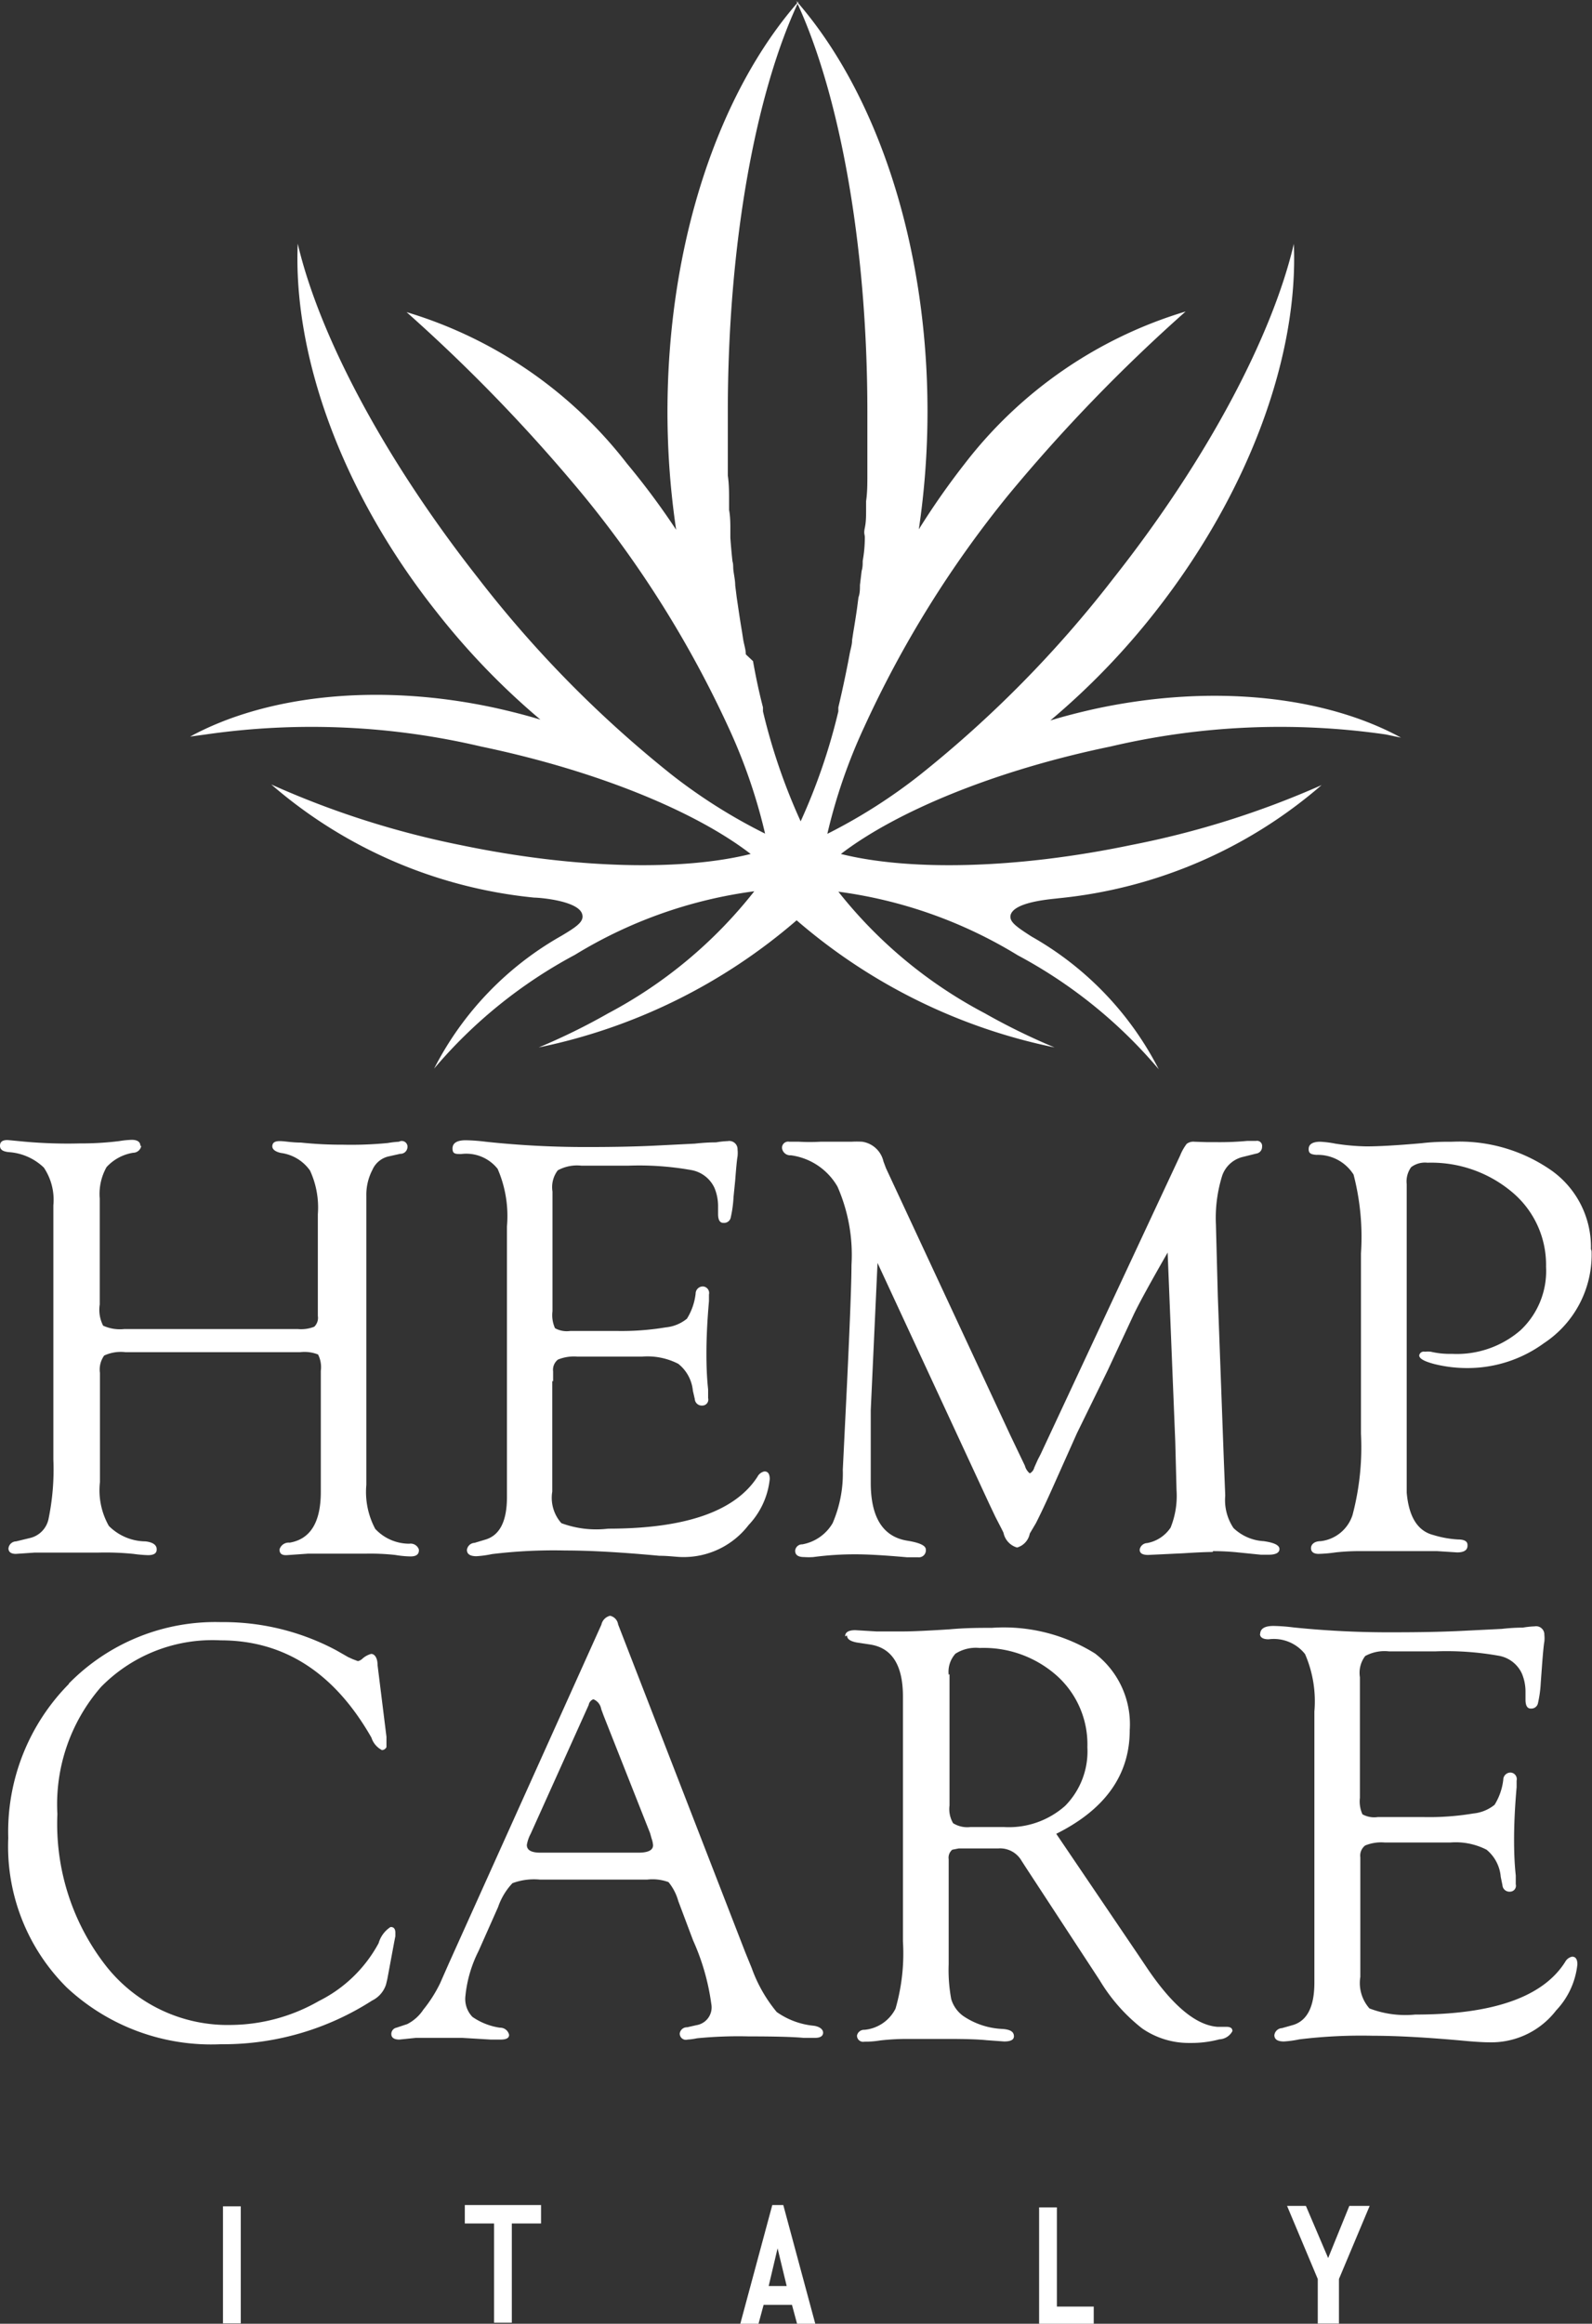 <svg id="Livello_1" data-name="Livello 1" xmlns="http://www.w3.org/2000/svg" xmlns:xlink="http://www.w3.org/1999/xlink" viewBox="0 0 75.18 109.66"><rect x="0" y="0" width="75.18" height="109.66" fill="#333333" stroke="none"/><defs><style>.cls-1{fill:none;}.cls-2{clip-path:url(#clip-path);}.cls-3{fill:#fff;}</style><clipPath id="clip-path" transform="translate(-33.28 -15.12)"><rect class="cls-1" width="141.73" height="141.76"/></clipPath></defs><title>logo_HempCare_bianco</title><g class="cls-2"><path class="cls-3" d="M94.95,119.22H94.06l1.45,3.45v2.1h1v-2.1l1.45-3.45H97l-1,2.46Zm-2.17-27c0,0.17.14,0.26,0.41,0.26a1.88,1.88,0,0,1,1.72.7,5.59,5.59,0,0,1,.44,2.71v12.79q0,1.69-1,2l-0.53.15a0.38,0.38,0,0,0-.36.33c0,0.2.15,0.3,0.45,0.3a4.86,4.86,0,0,0,.73-0.1,24.18,24.18,0,0,1,3.47-.17q1.76,0,4.44.25,0.69,0.06,1.1.06a3.86,3.86,0,0,0,3.12-1.51,3.71,3.71,0,0,0,1-2.17c0-.25-0.09-0.37-0.26-0.36a0.49,0.49,0,0,0-.32.25q-1.57,2.48-7.08,2.48a4.74,4.74,0,0,1-2.16-.29,1.81,1.81,0,0,1-.43-1.49v-5.64a0.6,0.6,0,0,1,.23-0.56,2,2,0,0,1,.92-0.14h3.1a3.19,3.19,0,0,1,1.71.34,1.85,1.85,0,0,1,.67,1.28l0.08,0.39a0.33,0.33,0,0,0,.36.31,0.28,0.28,0,0,0,.27-0.35c0-.08,0-0.22,0-0.41-0.06-.56-0.08-1.12-0.08-1.69q0-1.12.12-2.48c0-.14,0-0.24,0-0.31a0.31,0.31,0,0,0-.27-0.38,0.34,0.34,0,0,0-.36.34,2.86,2.86,0,0,1-.41,1.18,1.88,1.88,0,0,1-1,.41,12.61,12.61,0,0,1-2.33.17H98.34a1.15,1.15,0,0,1-.72-0.13,1.47,1.47,0,0,1-.12-0.78V94.27a1.31,1.31,0,0,1,.25-1,1.9,1.9,0,0,1,1.12-.22h2.2a14,14,0,0,1,3,.21,1.48,1.48,0,0,1,1.08.84,2.21,2.21,0,0,1,.17.86v0.37c0,0.29.09,0.43,0.27,0.42a0.32,0.32,0,0,0,.31-0.22,5.51,5.51,0,0,0,.14-1l0.06-.82q0.07-.92.11-1.12a1.59,1.59,0,0,0,0-.32,0.39,0.39,0,0,0-.46-0.4,4.24,4.24,0,0,0-.56.06c-0.12,0-.46,0-1,0.06l-2,.1q-1.32.06-3,.06a44.19,44.19,0,0,1-4.83-.23,8.49,8.49,0,0,0-.94-0.07q-0.63,0-.63.39m-2.23-3.92a11.6,11.6,0,0,1,1.18.06l1.09,0.11,0.35,0c0.34,0,.52-0.09.52-0.27s-0.25-.3-0.74-0.37a2.25,2.25,0,0,1-1.43-.62,2.37,2.37,0,0,1-.39-1.53l-0.07-1.77L90.79,76.3,90.7,72.91A6.69,6.69,0,0,1,91,70.59a1.37,1.37,0,0,1,1-.88l0.6-.15a0.32,0.32,0,0,0,.28-0.33,0.24,0.24,0,0,0-.28-0.27l-0.41,0a14.11,14.11,0,0,1-1.42.06H90.31L89.69,69a0.52,0.52,0,0,0-.37.1,2.35,2.35,0,0,0-.31.55L82.42,83.75,82.29,84l-0.17.38a0.41,0.41,0,0,1-.21.27,0.68,0.68,0,0,1-.23-0.36L81,82.87,75.12,70.25,75,69.93A1.21,1.21,0,0,0,74,69a4.19,4.19,0,0,0-.52,0c-0.21,0-.69,0-1.46,0a9.22,9.22,0,0,1-1,0l-0.46,0a0.29,0.29,0,0,0-.35.3,0.39,0.39,0,0,0,.42.34,3,3,0,0,1,2.2,1.48,8,8,0,0,1,.66,3.7q0,1.17-.21,5.59l-0.2,4.07A5.9,5.9,0,0,1,72.6,87a2.09,2.09,0,0,1-1.43,1,0.33,0.33,0,0,0-.34.3c0,0.2.14,0.3,0.42,0.3a3.07,3.07,0,0,0,.44,0,14.7,14.7,0,0,1,2-.13q0.85,0,2.42.14l0.52,0A0.33,0.33,0,0,0,77,88.24q0-.27-0.86-0.41-1.74-.27-1.74-2.74t0-3.42l0.32-6.95L80,86.1l0.28,0.59c0.22,0.43.36,0.69,0.39,0.77a0.91,0.91,0,0,0,.64.69,0.85,0.85,0,0,0,.6-0.66L82.2,87q0.32-.63.76-1.61l1.18-2.64,1.44-2.94,1.25-2.68q0.39-.81,1.59-2.9l0.36,8.92,0.06,2.29a4,4,0,0,1-.28,1.77,1.7,1.7,0,0,1-1.11.73,0.37,0.37,0,0,0-.35.31c0,0.17.13,0.25,0.4,0.25l1.68-.08q0.94-.06,1.37-0.06m-7.37,30.93H82.35v5.52h2.58v-0.84H83.19v-4.68Zm-5.1-25.13a1.27,1.27,0,0,1,.32-1,1.78,1.78,0,0,1,1.14-.27,5.2,5.2,0,0,1,3.66,1.32,4.35,4.35,0,0,1,1.43,3.36,3.66,3.66,0,0,1-1.05,2.77,4,4,0,0,1-2.9,1H79.11a1.27,1.27,0,0,1-.82-0.18,1.31,1.31,0,0,1-.17-0.84V94.12Zm-4.8-1.86c0,0.17.15,0.27,0.45,0.33l0.66,0.1q1.53,0.25,1.53,2.45l0,1.46v10.09a9.4,9.4,0,0,1-.35,3.18,1.83,1.83,0,0,1-1.47,1,0.34,0.34,0,0,0-.35.27,0.29,0.29,0,0,0,.35.29c0.14,0,.39,0,0.76-0.06a11.39,11.39,0,0,1,1.15-.07l0.73,0,1.35,0q1.2,0,1.78.06l0.83,0.06c0.33,0,.48-0.09.46-0.28s-0.18-.28-0.52-0.31a3.58,3.58,0,0,1-1.87-.61,1.52,1.52,0,0,1-.57-0.8,7.53,7.53,0,0,1-.12-1.65l0-.56v-4.39a0.49,0.49,0,0,1,.17-0.45l0.31-.06h1.87a1.17,1.17,0,0,1,1.09.58l0.2,0.31,3.49,5.33a8.3,8.3,0,0,0,2,2.27,3.88,3.88,0,0,0,2.27.69,5.13,5.13,0,0,0,1.38-.17,0.74,0.74,0,0,0,.62-0.39c0-.12-0.07-0.19-0.24-0.2l-0.45,0q-1.52-.1-3.31-2.73l-0.45-.67-3.87-5.71q3.47-1.73,3.47-4.89a4.21,4.21,0,0,0-1.64-3.62,8.14,8.14,0,0,0-4.87-1.21c-0.57,0-1.23,0-2,.07q-1.56.1-2.2,0.1c-0.49,0-.91,0-1.25,0l-1-.06c-0.32,0-.48.1-0.48,0.29M69.58,123L70,121.22,70.43,123H69.58Zm0.17-3.82-1.51,5.6H69.1l0.24-.89h1.34l0.24,0.89h0.86l-1.51-5.6H69.75Zm-10.92,0h-3.6v0.87h1.38v4.68h0.84v-4.68h1.38v-0.87Zm-0.67-17a1.72,1.72,0,0,1,.18-0.52l2.74-6.08a0.35,0.35,0,0,1,.22-0.27,0.6,0.6,0,0,1,.37.46l0.11,0.3,2.2,5.56,0.07,0.25a1.22,1.22,0,0,1,.07.32q0,0.35-.7.35H58.8q-0.65,0-.64-0.37M52,110.81a0.3,0.3,0,0,0-.24.3c0,0.17.13,0.26,0.38,0.26l0.78-.08,0.63,0c0.59,0,1.11,0,1.56,0l1.34,0.08,0.48,0c0.27,0,.4-0.08.39-0.23a0.43,0.43,0,0,0-.43-0.33,3.05,3.05,0,0,1-1.3-.51,1.22,1.22,0,0,1-.33-1,6,6,0,0,1,.62-2.11l0.92-2.07a3.1,3.1,0,0,1,.68-1.13,2.92,2.92,0,0,1,1.29-.17h5.08a2.17,2.17,0,0,1,1,.12,2.45,2.45,0,0,1,.46.89l0.7,1.86a10.8,10.8,0,0,1,.86,3,0.85,0.85,0,0,1-.7,1l-0.44.1a0.34,0.34,0,0,0-.35.29,0.29,0.29,0,0,0,.37.29,2.74,2.74,0,0,0,.44-0.06,19.93,19.93,0,0,1,2.44-.09q1.87,0,2.6.07l0.53,0c0.25,0,.38-0.08.39-0.23s-0.13-.29-0.42-0.34a3.64,3.64,0,0,1-1.77-.65A6.84,6.84,0,0,1,68.78,108l-0.31-.76-6-15.46a0.49,0.49,0,0,0-.38-0.41,0.55,0.55,0,0,0-.41.42l-7.21,16-0.41.93a6.46,6.46,0,0,1-.79,1.24,2,2,0,0,1-.76.68Zm7.4-30.51,0-.46a0.61,0.61,0,0,1,.23-0.56,2,2,0,0,1,.92-0.14H63.6a3.19,3.19,0,0,1,1.71.34A1.84,1.84,0,0,1,66,80.75l0.09,0.39a0.33,0.33,0,0,0,.36.31,0.28,0.28,0,0,0,.27-0.35c0-.08,0-0.22,0-0.41-0.06-.56-0.08-1.12-0.08-1.69q0-1.12.12-2.48c0-.14,0-0.24,0-0.31a0.31,0.31,0,0,0-.27-0.38,0.34,0.34,0,0,0-.36.34,2.84,2.84,0,0,1-.41,1.18,1.85,1.85,0,0,1-1,.41,12.65,12.65,0,0,1-2.33.17H60.21a1.15,1.15,0,0,1-.72-0.13A1.49,1.49,0,0,1,59.37,77V71.35a1.31,1.31,0,0,1,.25-1,1.89,1.89,0,0,1,1.12-.22h2.2a14,14,0,0,1,3,.21,1.49,1.49,0,0,1,1.08.84,2.23,2.23,0,0,1,.17.86v0.37c0,0.29.09,0.43,0.27,0.42a0.32,0.32,0,0,0,.32-0.22,5.6,5.6,0,0,0,.14-1L68,70.81q0.07-.92.11-1.12a1.56,1.56,0,0,0,0-.32,0.39,0.39,0,0,0-.46-0.4,4.22,4.22,0,0,0-.56.06c-0.12,0-.46,0-1,0.06l-2,.1q-1.32.06-3,.06A44.17,44.17,0,0,1,56.22,69a8.85,8.85,0,0,0-.94-0.07c-0.42,0-.63.13-0.63,0.39s0.14,0.26.41,0.26a1.89,1.89,0,0,1,1.72.7A5.59,5.59,0,0,1,57.22,73V85.77q0,1.69-1,2l-0.53.16a0.38,0.38,0,0,0-.36.33c0,0.2.15,0.3,0.45,0.3a4.85,4.85,0,0,0,.73-0.1,24.17,24.17,0,0,1,3.47-.17q1.76,0,4.44.25c0.46,0,.82.06,1.09,0.06a3.86,3.86,0,0,0,3.12-1.51,3.71,3.71,0,0,0,1-2.17c0-.25-0.09-0.37-0.26-0.36a0.48,0.48,0,0,0-.32.25Q67.47,87.26,62,87.26A4.74,4.74,0,0,1,59.79,87a1.8,1.8,0,0,1-.43-1.49V80.3ZM44.65,119.24H43.81v5.52h0.84v-5.52ZM36.53,94.59a9.92,9.92,0,0,0-2.86,7.27,9.38,9.38,0,0,0,2.76,7.05,10,10,0,0,0,7.28,2.68,13,13,0,0,0,7.14-2.06,1.28,1.28,0,0,0,.66-0.76l0.06-.25,0.32-1.72,0.06-.31v-0.16c0-.19-0.08-0.28-0.23-0.27a1.35,1.35,0,0,0-.56.76,6.48,6.48,0,0,1-2.82,2.73,8.48,8.48,0,0,1-4.14,1.13,7.31,7.31,0,0,1-5.91-2.78,10.88,10.88,0,0,1-2.3-7.17,8.43,8.43,0,0,1,2.06-6,7.37,7.37,0,0,1,5.65-2.2q4.5,0,7.12,4.59a1,1,0,0,0,.5.59,0.25,0.25,0,0,0,.21-0.14l0-.14,0-.35L51.11,93.7c0-.36-0.15-0.53-0.3-0.53a1,1,0,0,0-.42.23,0.42,0.42,0,0,1-.21.11l-0.24-.09-0.22-.1L49.16,93a11.32,11.32,0,0,0-5.44-1.33,9.69,9.69,0,0,0-7.19,2.9m3.38-25.37c0-.19-0.14-0.29-0.41-0.29a4.31,4.31,0,0,0-.59.06,14.59,14.59,0,0,1-1.87.11A22.8,22.8,0,0,1,34.48,69l-0.84-.08c-0.24,0-.36.08-0.36,0.27s0.14,0.27.41,0.3a2.64,2.64,0,0,1,1.66.73A2.73,2.73,0,0,1,35.8,72V84a11.5,11.5,0,0,1-.22,2.76,1.17,1.17,0,0,1-.84.93l-0.7.17a0.37,0.37,0,0,0-.36.33c0,0.17.12,0.26,0.35,0.26l0.88-.06c0.36,0,.65,0,0.88,0l0.93,0h1.18a13.18,13.18,0,0,1,1.68.06,6.35,6.35,0,0,0,.69.06c0.28,0,.42-0.09.41-0.29s-0.19-.32-0.53-0.36a2.47,2.47,0,0,1-1.73-.73A3.41,3.41,0,0,1,38,85.06V79.91a1.13,1.13,0,0,1,.2-0.82,1.87,1.87,0,0,1,1-.16h8.26a1.75,1.75,0,0,1,.84.11,1.32,1.32,0,0,1,.13.77v5.71q0,2.15-1.47,2.4a0.45,0.45,0,0,0-.48.32c0,0.19.1,0.28,0.34,0.27l1-.07c0.28,0,.51,0,0.67,0l1.05,0,1,0a10.83,10.83,0,0,1,1.4.06,4.76,4.76,0,0,0,.73.07c0.28,0,.41-0.11.39-0.33a0.41,0.41,0,0,0-.45-0.27,2.2,2.2,0,0,1-1.61-.7,3.7,3.7,0,0,1-.42-2.08V71.56a2.55,2.55,0,0,1,.29-1.24,1.1,1.1,0,0,1,.73-0.62l0.58-.13a0.33,0.33,0,0,0,.34-0.29A0.27,0.27,0,0,0,52.12,69a4.32,4.32,0,0,0-.52.06,17.85,17.85,0,0,1-2.11.08,18.49,18.49,0,0,1-2-.1c-0.44,0-.76-0.07-1-0.07s-0.34.08-.35,0.23,0.13,0.27.41,0.33a2,2,0,0,1,1.37.83,4.16,4.16,0,0,1,.37,2.06v4.8a0.58,0.58,0,0,1-.17.51,1.69,1.69,0,0,1-.78.11H39.15a1.92,1.92,0,0,1-1-.16,1.65,1.65,0,0,1-.16-1v-5a2.58,2.58,0,0,1,.32-1.48,2.16,2.16,0,0,1,1.26-.68,0.39,0.39,0,0,0,.38-0.32M85,48.57c-0.72.16-1.43,0.34-2.12,0.55A34.46,34.46,0,0,0,87.83,44c4.51-5.74,6.77-12.18,6.55-17.37-1,4.26-4,10.06-8.51,15.77a54.34,54.34,0,0,1-9.15,9.29v0a25.73,25.73,0,0,1-4.37,2.78,25.86,25.86,0,0,1,1.75-5.06h0a50.81,50.81,0,0,1,6.79-10.92,78.31,78.31,0,0,1,8.38-8.67A20.65,20.65,0,0,0,78.84,37a35.56,35.56,0,0,0-2.17,3.1,38,38,0,0,0,.41-5.55c0-8-2.45-15.12-6.2-19.39,2,4.26,3.36,11.36,3.36,19.39,0,0.45,0,.89,0,1.33v0.37q0,0.53,0,1c0,0.1,0,.2,0,0.29,0,0.42,0,.82-0.06,1.23,0,0.13,0,.27,0,0.4,0,0.29,0,.58-0.06.86s0,0.3,0,.45q0,0.56-.1,1.11c0,0.16,0,.31-0.05.47l-0.08.67c0,0.19,0,.39-0.07.58l-0.07.54q-0.08.55-.17,1.08l-0.06.39c0,0.23-.08.45-0.12,0.68l-0.06.32q-0.22,1.13-.47,2.18l0,0.19a28.16,28.16,0,0,1-1.78,5.19,28.16,28.16,0,0,1-1.78-5.19l0-.19q-0.26-1-.47-2.18L68.5,46c0-.22-0.08-0.45-0.12-0.68l-0.06-.39q-0.09-.53-0.17-1.08l-0.08-.54L68,42.75c0-.22-0.05-0.45-0.08-0.67s0-.31-0.05-0.47q-0.06-.55-0.1-1.11c0-.15,0-0.3,0-0.45s0-.57-0.06-0.86c0-.13,0-0.27,0-0.4,0-.41,0-0.82-0.06-1.23,0-.1,0-0.2,0-0.29q0-.52,0-1c0-.12,0-0.25,0-0.37,0-.44,0-0.88,0-1.33,0-8,1.33-15.12,3.35-19.39-3.75,4.26-6.2,11.36-6.2,19.39a38,38,0,0,0,.41,5.55A35.26,35.26,0,0,0,62.89,37a20.64,20.64,0,0,0-10.41-7.15,78.38,78.38,0,0,1,8.37,8.67A50.69,50.69,0,0,1,67.66,49.4h0a26,26,0,0,1,1.75,5.06A25.72,25.72,0,0,1,65,51.68v0a54.24,54.24,0,0,1-9.15-9.29c-4.49-5.71-7.51-11.5-8.51-15.77-0.22,5.19,2,11.63,6.55,17.37a34.38,34.38,0,0,0,4.91,5.09c-0.69-.21-1.4-0.39-2.12-0.55-5.57-1.21-10.86-.59-14.42,1.35L43,49.78a35,35,0,0,1,13,.57c5.47,1.14,10.12,3.06,12.73,5.07-3.2.8-8.23,0.72-13.7-.42a41.93,41.93,0,0,1-8.94-2.86,22.32,22.32,0,0,0,12.42,5.34c0.25,0,2.14.15,2.27,0.81,0.07,0.32-.24.55-1,1a15.07,15.07,0,0,0-6,6.26,22.71,22.71,0,0,1,6.65-5.37,21.65,21.65,0,0,1,8.47-3A21.64,21.64,0,0,1,62,62.94a30,30,0,0,1-3.28,1.61,26.89,26.89,0,0,0,12.18-6h0a26.89,26.89,0,0,0,12.18,6,30.19,30.19,0,0,1-3.29-1.61,21.65,21.65,0,0,1-6.92-5.74,21.65,21.65,0,0,1,8.47,3A22.73,22.73,0,0,1,88,65.58a15.08,15.08,0,0,0-6-6.26c-0.75-.48-1.05-0.7-1-1,0.14-.66,2-0.77,2.27-0.81a22.32,22.32,0,0,0,12.42-5.34A42,42,0,0,1,86.69,55c-5.47,1.14-10.5,1.22-13.7.42,2.61-2,7.26-3.94,12.73-5.07a35,35,0,0,1,13-.57l0.72,0.15C95.91,48,90.61,47.36,85,48.57m23.41,25.49a4.43,4.43,0,0,0-1.83-3.68A7.59,7.59,0,0,0,101.86,69c-0.38,0-.86,0-1.45.07q-1.71.15-2.61,0.15a10.7,10.7,0,0,1-1.46-.13A5,5,0,0,0,95.63,69c-0.35,0-.54.11-0.55,0.33s0.11,0.27.37,0.29a2,2,0,0,1,1.75.93,11.7,11.7,0,0,1,.35,3.72v8.51a12.5,12.5,0,0,1-.4,3.84,1.8,1.8,0,0,1-1.5,1.23c-0.31,0-.46.16-0.46,0.33s0.12,0.27.36,0.27a6.74,6.74,0,0,0,.8-0.07,10.29,10.29,0,0,1,1.25-.06l1.09,0,1,0c0.67,0,1.16,0,1.46,0l0.94,0.06q0.52,0,.49-0.36c0-.16-0.15-0.25-0.44-0.25a4.86,4.86,0,0,1-1.17-.21q-1.11-.28-1.26-2l0-1.18V71a1.14,1.14,0,0,1,.21-0.8,1.08,1.08,0,0,1,.77-0.21,5.93,5.93,0,0,1,4,1.39,4.47,4.47,0,0,1,1.6,3.52,3.83,3.83,0,0,1-1.21,3,4.59,4.59,0,0,1-3.23,1.11,3.94,3.94,0,0,1-1-.1,1.19,1.19,0,0,0-.28,0,0.22,0.22,0,0,0-.27.17c0,0.15.22,0.28,0.71,0.41a6.43,6.43,0,0,0,1.62.19,6.12,6.12,0,0,0,3.57-1.18,5,5,0,0,0,2.24-4.34" transform="translate(-33.28 -15.12)"/></g></svg>